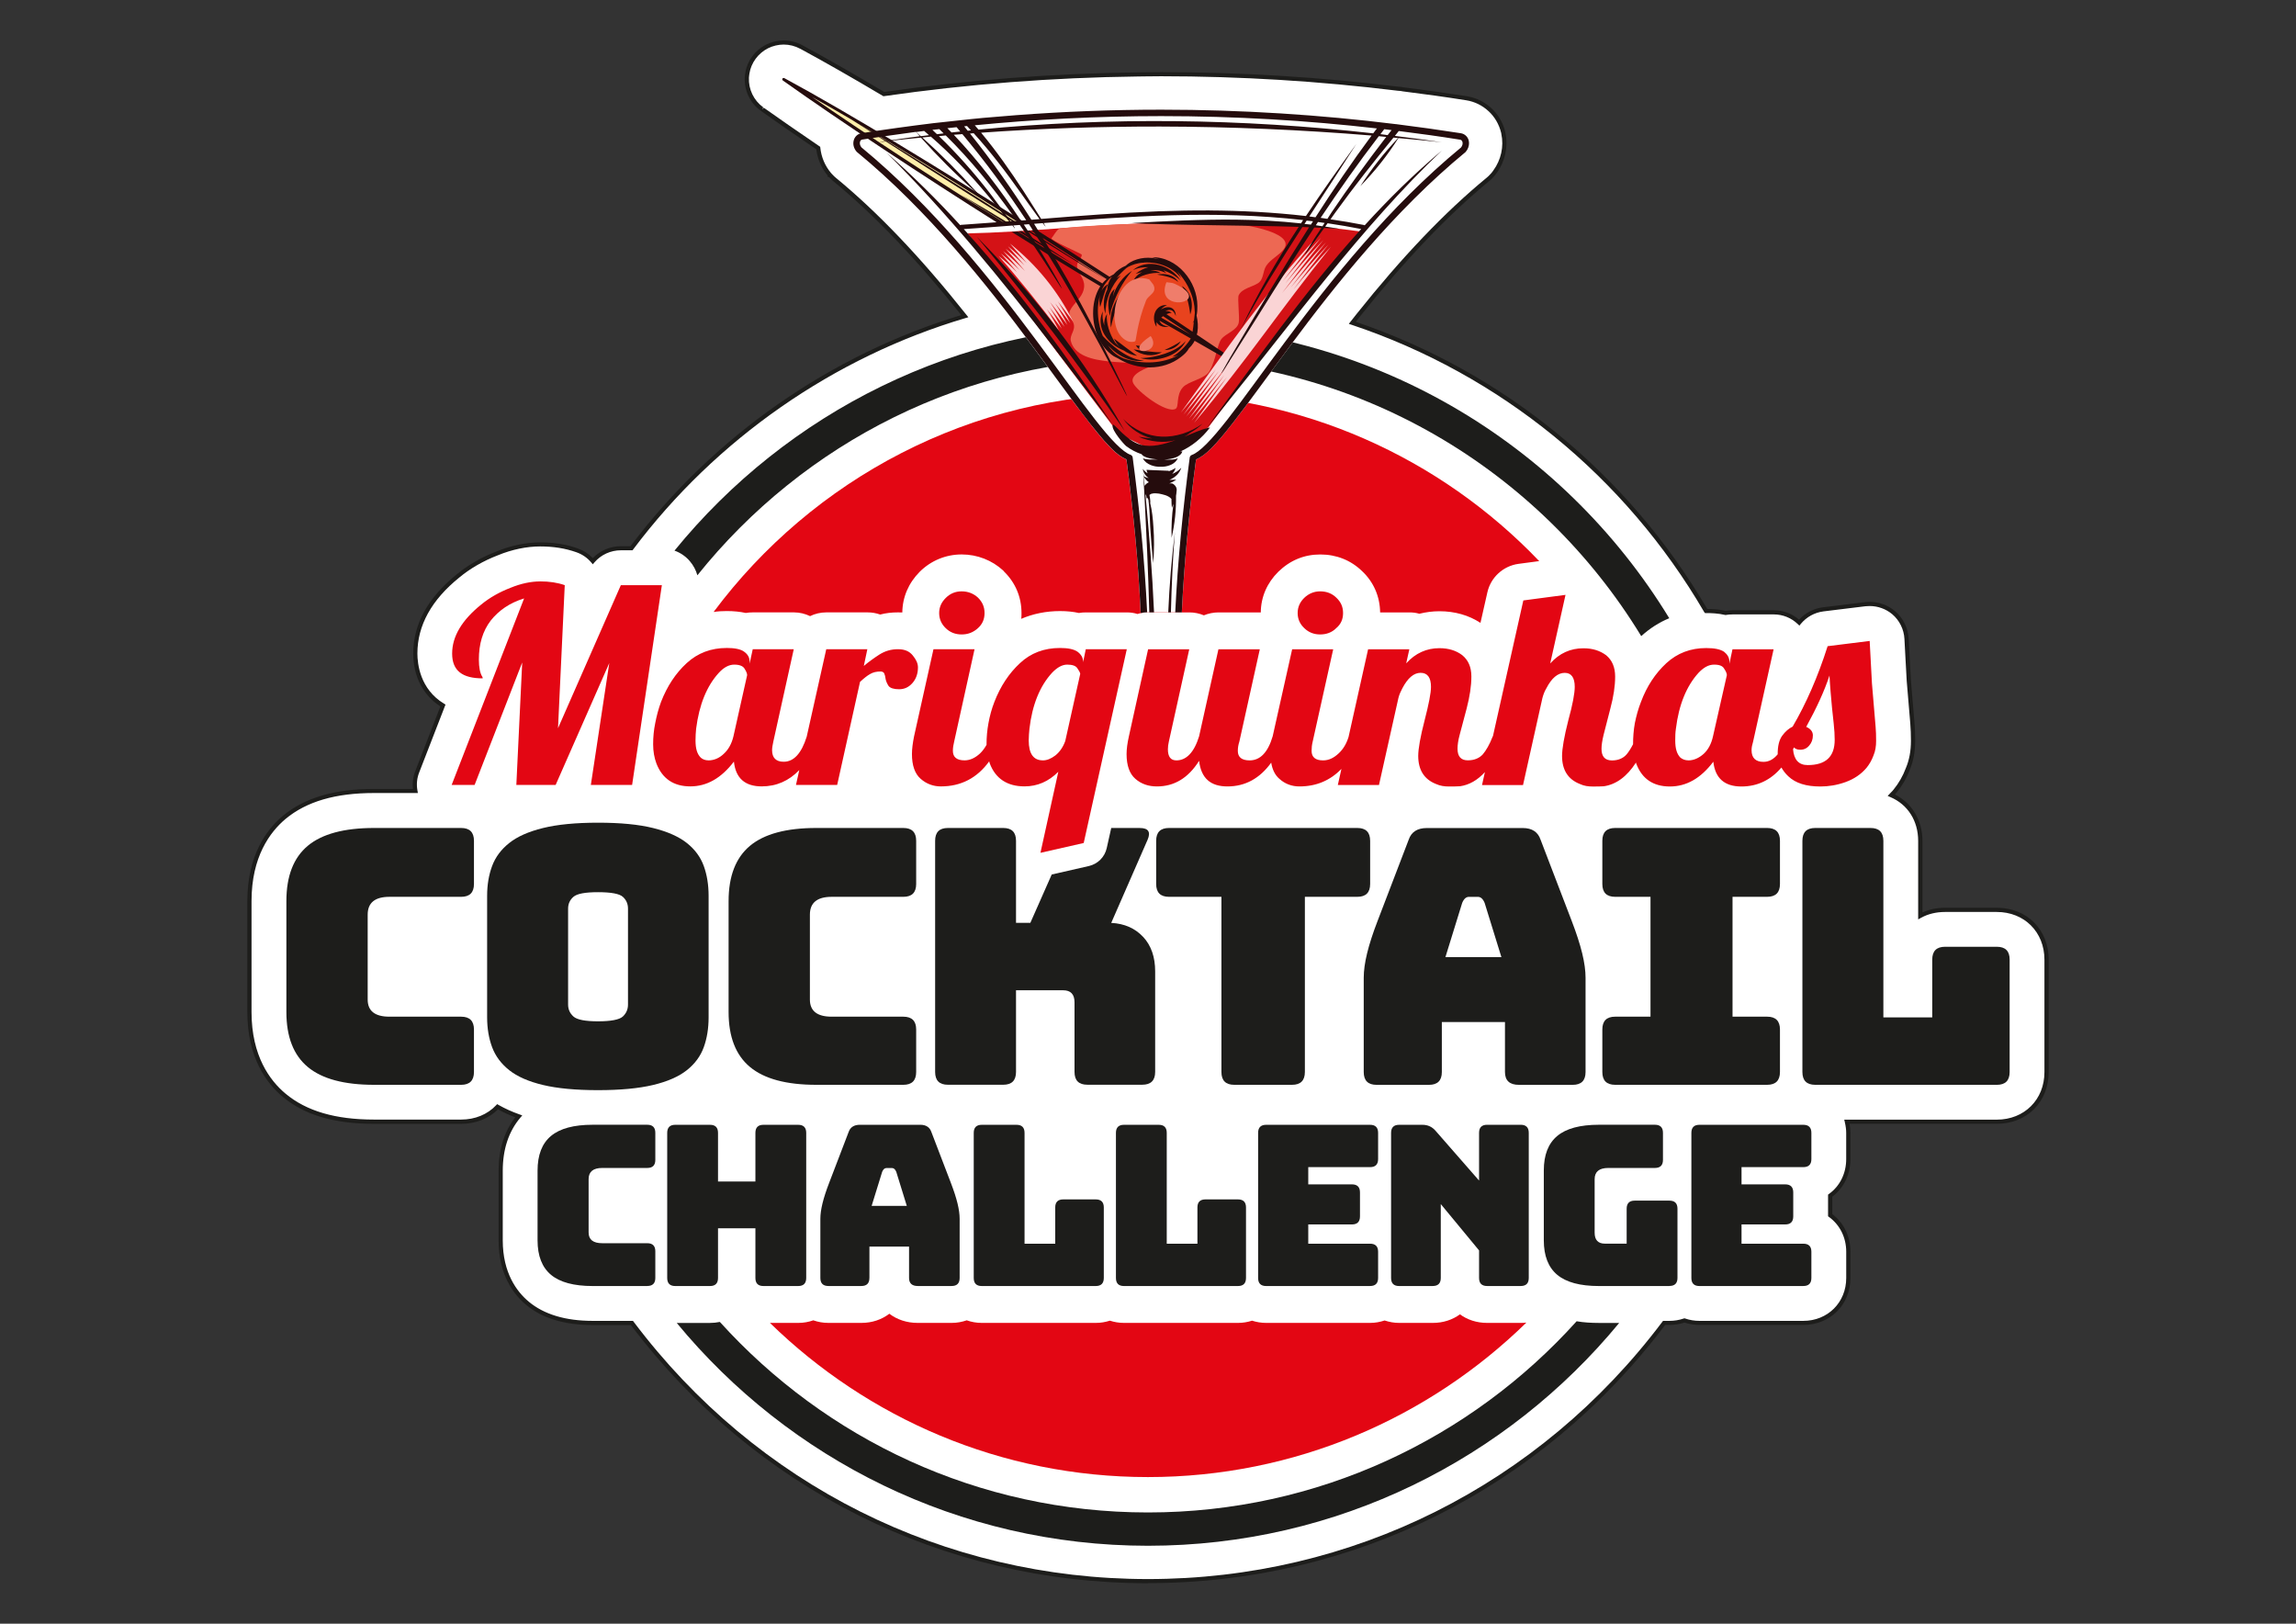 <svg xmlns="http://www.w3.org/2000/svg" id="Layer_1" viewBox="0 0 841.89 595.28"><rect x="0" y="0" width="841.89" height="595.28" fill="#333333" stroke="none"/><defs><style>      .st0 {        fill: #d41216;      }      .st1 {        fill: #1d1d1b;      }      .st2 {        fill: #fea;      }      .st3 {        fill: #ed6853;      }      .st4 {        fill: #fff;      }      .st5 {        fill: #ef7d6b;      }      .st6 {        fill: #250c0d;      }      .st7 {        fill: #e30613;      }      .st8 {        fill: #e8431e;      }      .st9 {        fill: #fad4d5;      }    </style></defs><g><path class="st4" d="M750.43,351.84v41.2c0,10.56-7.69,18.22-18.25,18.22h-54.96c.31,1.31.52,2.66.52,4.09v9.61c0,5.62-2.56,10.47-6.65,13.4v7.17c4.09,2.96,6.65,7.75,6.65,13.4v9.61c0,9.43-7.08,16.48-16.51,16.48h-38.08c-1.95,0-3.78-.34-5.49-.91-1.71.58-3.54.91-5.49.91h-1.98c-43.24,57.43-111.97,94.66-189.23,94.66s-145.99-37.23-189.23-94.66h-14.37c-10.13,0-18.19-2.41-23.96-7.23-4.46-3.72-9.8-10.74-9.8-23.04v-25.51c0-9.49,3.14-15.84,6.62-19.96-2.84-1.01-5.4-2.17-7.75-3.51-3.23,3.45-7.9,5.49-13.37,5.49h-31.92c-14.37,0-25.18-3.17-32.96-9.67-5.8-4.82-12.76-14.07-12.76-30.52v-40.68c0-16.57,6.96-25.85,12.76-30.7,7.78-6.47,18.58-9.67,32.96-9.67h15.14c-.43-2.35-.21-4.82.7-7.11l9.4-24.23c-7.29-4.39-10.13-12.08-10.13-19.04,0-10.53,5.28-20.11,15.72-28.5,4-3.33,8.88-6.13,14.28-8.21,5.16-2.14,10.56-3.3,15.78-3.3s9.37.7,13.52,2.17c2.29.79,4.3,2.2,5.8,3.97,2.53-2.96,6.26-4.73,10.31-4.73h3.88c30.18-40.19,72.87-70.46,122.22-85.08-13.49-16.97-29.63-35.22-47.82-50.17-.43-.34-.88-.79-1.31-1.25-.09-.09-.21-.21-.27-.31-.03-.03-.06-.06-.09-.06,0-.03-.03-.06-.06-.09l-.03-.03s-.06-.06-.06-.09c-2.35-2.78-3.72-6.16-4.09-9.64-7.54-5.13-14.43-9.89-20.45-14.16-.09-.06-.15-.09-.21-.15-3.69-2.69-5.74-6.99-5.52-11.57.03-.21.03-.43.06-.64.03-.27.06-.61.12-.89.64-4.15,3.36-7.9,7.26-9.86,1.83-.92,4.03-1.43,6.04-1.43,2.26,0,4.52.58,6.47,1.65.03.03.09.03.12.06,9.03,4.88,19.41,10.83,30.15,17.21,30.7-4.42,61.92-6.84,93.05-7.2,2.9-.03,5.77-.09,8.67-.09,28.84,0,58.04,1.77,86.76,5.31.67.03,1.34.09,1.98.24,8.09,1.01,15.9,2.11,23.22,3.27,3.3.52,6.23,2.01,8.58,4.18,2.35,2.17,4.06,5.04,4.85,8.3.03.15.03.27.06.43,1.04,4.85-.12,10.01-3.11,14.1-.21.27-.43.61-.67.88-.24.31-.58.64-.88.95-.09.09-.15.15-.21.21-.21.21-.43.43-.64.58-18.1,14.89-34.15,32.96-47.58,49.8-.79.98-1.53,1.92-2.29,2.9,54.93,18.37,100.95,56.36,129.7,105.65h.09c1.95,0,4.46.09,7.08.7.85-.15,1.71-.21,2.56-.21h15.14c3.6,0,6.9,1.43,9.31,3.75,2.17-2.62,5.28-4.39,8.76-4.85l15.44-1.89c.52-.06,1.1-.09,1.65-.09,3.17,0,6.26,1.1,8.73,3.14,2.87,2.41,4.61,5.95,4.79,9.7.15,3.3.34,6.38.49,9.09.12,2.29.24,4.36.34,6.23l1.31,15.62c.15,1.83.24,3.87.24,6.38,0,3.81-.61,7.2-1.92,10.32-1.1,2.93-2.72,5.74-4.67,8.12-.43.55-.95,1.01-1.4,1.5,6.41,2.72,10.65,8.91,10.65,16.75v27.5c2.59-1.43,5.71-2.2,9.06-2.2h18.98c10.56,0,18.25,7.69,18.25,18.25Z"></path><path class="st1" d="M420.94,580.44c-75.08,0-144.17-34.5-189.61-94.66h-13.99c-10.34,0-18.56-2.49-24.44-7.41-4.6-3.84-10.07-11.05-10.07-23.63v-25.51c0-7.8,2.06-14.39,6.12-19.61-2.29-.86-4.38-1.82-6.35-2.91-3.44,3.42-8.21,5.3-13.5,5.3h-31.92c-14.57,0-25.51-3.22-33.45-9.85-5.94-4.94-13.03-14.35-13.03-31.1v-40.68c0-16.84,7.08-26.31,13.03-31.29,7.98-6.63,18.92-9.85,33.45-9.85h14.25c-.26-2.26.04-4.53.88-6.63l9.17-23.63c-6.34-4.08-9.96-11.09-9.96-19.35,0-10.77,5.39-20.56,16-29.1,4.03-3.35,9.04-6.23,14.48-8.33,5.28-2.19,10.84-3.35,16.05-3.35s9.56.72,13.77,2.21c2.11.73,4.01,1.95,5.55,3.55,2.69-2.78,6.4-4.36,10.31-4.36h3.5c30.3-40.21,73.32-70.26,121.3-84.73-16.46-20.62-31.85-36.71-47.01-49.17-.39-.31-.84-.74-1.38-1.32-.04-.04-.08-.08-.12-.12h-.45l-.07-.6c-2.27-2.72-3.69-6.02-4.13-9.59-8.05-5.48-14.65-10.05-20.17-13.97-.11-.07-.21-.13-.32-.24-3.78-2.74-5.97-7.31-5.74-12.14.02-.17.03-.26.04-.36,0-.12.02-.24.03-.35.04-.37.07-.69.13-.95.68-4.42,3.55-8.31,7.67-10.37,1.92-.96,4.25-1.52,6.38-1.52,2.38,0,4.74.6,6.82,1.74l.17.09c8.57,4.64,18.63,10.38,29.9,17.06,30.56-4.39,61.81-6.81,92.88-7.17l2.95-.04c1.91-.03,3.81-.05,5.72-.05,29.02,0,58.24,1.79,86.85,5.32.81.03,1.46.11,2.07.26,8.02.99,15.85,2.1,23.17,3.25,3.34.53,6.44,2.04,8.97,4.37,2.5,2.31,4.26,5.31,5.08,8.68.03.13.04.22.05.31,1.1,5.19-.09,10.55-3.22,14.85l-.24.32c-.15.21-.31.43-.48.62-.24.3-.59.66-.92.98l-.13.13c-.32.32-.57.56-.81.73-15.32,12.61-30.85,28.87-47.43,49.66-.56.69-1.09,1.37-1.62,2.05,54.13,18.38,99.85,55.72,128.87,105.27,1.91.01,4.26.12,6.76.69.8-.13,1.64-.2,2.54-.2h15.14c3.42,0,6.67,1.21,9.24,3.43,2.29-2.48,5.36-4.08,8.72-4.52l15.45-1.89c.55-.07,1.16-.1,1.74-.1,3.36,0,6.63,1.18,9.21,3.32,3.03,2.54,4.87,6.28,5.07,10.25.12,2.6.26,5.06.39,7.32l.23,4.15c.08,1.37.15,2.65.21,3.84l1.31,15.6c.17,2,.25,4.11.25,6.44,0,3.98-.65,7.45-1.98,10.61-1.11,2.97-2.77,5.85-4.78,8.31-.21.27-.45.52-.69.77,6.26,3.11,10.11,9.52,10.11,16.99v26.26c2.47-1.13,5.31-1.72,8.3-1.72h18.98c11.02,0,19.01,8,19.01,19.01v41.2c0,11-8,18.98-19.01,18.98h-54.02c.23,1.2.34,2.27.34,3.33v9.61c0,5.59-2.42,10.59-6.65,13.78v6.4c4.23,3.22,6.65,8.22,6.65,13.78v9.61c0,9.83-7.43,17.24-17.27,17.24h-38.08c-1.85,0-3.7-.29-5.5-.87-1.79.58-3.64.87-5.49.87h-1.6c-45.45,60.16-114.54,94.66-189.62,94.66ZM182.31,404.8l.52.3c2.32,1.32,4.81,2.45,7.63,3.45l1.04.37-.71.84c-4.28,5.06-6.44,11.61-6.44,19.47v25.51c0,11.98,5.18,18.83,9.52,22.46,5.6,4.68,13.49,7.05,23.47,7.05h14.75l.23.3c45.15,59.97,113.9,94.36,188.62,94.36s143.48-34.39,188.63-94.36l.23-.3h2.36c1.77,0,3.54-.29,5.25-.87l.24-.08.24.08c1.71.58,3.48.87,5.25.87h38.08c8.98,0,15.75-6.76,15.75-15.72v-9.61c0-5.21-2.31-9.86-6.34-12.78l-.32-.23v-7.95l.32-.23c4.02-2.88,6.33-7.54,6.33-12.78v-9.61c0-1.2-.16-2.45-.5-3.92l-.22-.94h55.92c10.13,0,17.49-7.34,17.49-17.45v-41.2c0-10.13-7.35-17.49-17.49-17.49h-18.98c-3.2,0-6.21.73-8.7,2.1l-1.13.63v-28.79c0-7.35-3.81-13.35-10.18-16.05l-1-.43.75-.8c.16-.17.32-.34.49-.51.3-.3.6-.6.86-.94,1.92-2.34,3.49-5.07,4.55-7.92,1.27-3,1.88-6.28,1.88-10.05,0-2.29-.08-4.36-.24-6.31l-1.31-15.62c-.06-1.22-.13-2.5-.21-3.86l-.23-4.15c-.13-2.26-.27-4.73-.39-7.34-.17-3.55-1.82-6.89-4.52-9.16-2.31-1.91-5.23-2.96-8.23-2.96-.52,0-1.07.03-1.56.08l-15.44,1.89c-3.24.43-6.17,2.05-8.26,4.58l-.52.63-.59-.57c-2.38-2.28-5.49-3.54-8.78-3.54h-15.14c-.87,0-1.67.07-2.43.2l-.15.03-.15-.04c-2.6-.6-5.06-.68-6.91-.68h-.44l-.31-.38c-29.01-49.73-74.92-87.13-129.28-105.31l-1.03-.34.92-1.17c.68-.87,1.34-1.71,2.04-2.59,16.64-20.87,32.24-37.2,47.69-49.91.22-.16.4-.35.59-.53l.21-.22c.29-.28.6-.6.83-.88.16-.18.29-.36.41-.53l.26-.35c2.87-3.92,3.96-8.84,2.97-13.47-.02-.11-.03-.2-.04-.29-.77-3.2-2.37-5.94-4.65-8.04-2.31-2.13-5.13-3.51-8.17-3.99-7.3-1.16-15.11-2.26-23.2-3.26-.59-.14-1.16-.2-1.92-.24-28.61-3.52-57.77-5.31-86.73-5.31-1.91,0-3.8.03-5.7.05l-2.95.04c-31.09.37-62.37,2.79-92.94,7.2l-.27.04-.23-.14c-11.36-6.75-21.5-12.53-30.12-17.19l-.17-.08c-1.85-1.01-3.95-1.54-6.07-1.54-1.9,0-3.98.49-5.7,1.35-3.62,1.81-6.25,5.37-6.85,9.29-.06.26-.08.51-.1.73l-.04.4c-.01.13-.02.26-.04.39-.19,4.23,1.76,8.31,5.22,10.83l-.24.77.44-.62c5.58,3.96,12.26,8.59,20.43,14.15l.29.2.04.35c.36,3.44,1.72,6.63,3.91,9.23l.21.24c.12.15.2.23.27.29.5.54.91.92,1.24,1.19,15.47,12.72,31.15,29.17,47.94,50.29l.71.89-1.08.32c-48.22,14.28-91.49,44.4-121.83,84.81l-.23.31h-4.26c-3.76,0-7.31,1.63-9.73,4.46l-.58.68-.58-.69c-1.44-1.71-3.33-3-5.46-3.74-4.05-1.43-8.39-2.12-13.27-2.12s-10.37,1.12-15.48,3.24c-5.31,2.04-10.17,4.84-14.08,8.09-10.25,8.24-15.44,17.63-15.44,27.92,0,3.76.95,13.08,9.76,18.39l.55.33-9.63,24.83c-.85,2.12-1.08,4.43-.66,6.7l.16.9h-16.05c-14.16,0-24.78,3.11-32.47,9.5-5.69,4.77-12.48,13.86-12.48,30.11v40.68c0,16.16,6.79,25.19,12.48,29.93,7.65,6.39,18.27,9.5,32.47,9.5h31.92c5.08,0,9.63-1.87,12.81-5.25l.41-.44ZM303.7,64.62h0s0,0,0,0Z"></path></g><g><path class="st7" d="M557.61,485c.7,0,1.4-.03,2.08-.12-35.83,35-84.81,56.64-138.76,56.64s-102.78-21.58-138.61-56.52h10.38c1.98,0,3.81-.34,5.52-.95,1.74.61,3.57.95,5.55.95h12.05c3.97,0,7.48-1.22,10.28-3.36,2.81,2.14,6.41,3.36,10.41,3.36h12.42c1.98,0,3.78-.34,5.55-.95,1.71.61,3.54.95,5.52.95h41.81c1.8,0,3.51-.3,5.16-.82,1.62.52,3.33.82,5.19.82h41.78c1.83,0,3.54-.3,5.16-.82,1.62.52,3.36.82,5.19.82h38.08c1.89,0,3.69-.34,5.34-.89,1.68.55,3.42.89,5.34.89h12.33c3.78,0,7.2-1.13,9.95-3.14,2.75,2.01,6.19,3.14,9.98,3.14h12.3Z"></path><path class="st7" d="M291.14,224.51h-15.14c-.85,0-1.71.06-2.53.21-2.11-.46-4.46-.7-6.99-.7-1.65,0-3.23.09-4.82.34,36.25-48.55,94.14-80.05,159.27-80.05,56.36,0,107.3,23.59,143.46,61.4l-7.6,1.01c-5.58.76-10.19,4.94-11.41,10.47l-2.53,11.17c-4.27-2.81-9.43-4.27-15.04-4.27-2.53,0-5,.34-7.38.92-1.13-.34-2.32-.49-3.57-.49h-10.8c-.09-5.92-2.41-11.17-6.59-15.11-4.15-4.03-9.43-6.13-15.35-6.13s-11.08,2.14-15.41,6.35c-4.12,4.09-6.35,9.22-6.41,14.89h-15.53c-1.86,0-3.69.4-5.34,1.07-1.62-.67-3.39-1.07-5.28-1.07h-15.17c-1.31,0-2.65.18-3.91.58-1.22-.4-2.53-.58-3.88-.58h-15.04c-.88,0-1.71.06-2.53.21-2.11-.46-4.39-.7-6.93-.7-5.07,0-9.89.98-14.22,2.84.09-.7.09-1.4.09-2.11,0-5.83-2.2-11.11-6.41-15.23-.09-.12-.18-.24-.27-.34-4.15-3.81-9.52-5.92-15.26-5.92s-11.2,2.2-15.38,6.35c-4.09,4.12-6.32,9.28-6.38,14.92-.52-.03-1.04-.03-1.59-.03-2.26,0-4.46.24-6.53.79-1.46-.52-2.99-.79-4.64-.79h-15.11c-2.11,0-4.15.49-5.95,1.37-1.8-.85-3.78-1.37-5.89-1.37Z"></path><path class="st1" d="M420.93,119.14c-69.97,0-132.53,32.29-173.61,82.73,2.17.76,4.09,2.08,5.61,3.85,1.31,1.53,2.26,3.3,2.78,5.19,38.82-48.46,98.45-79.56,165.22-79.56,76.54,0,143.7,40.83,180.87,101.86,3.11-2.81,6.53-5.03,10.28-6.56-39.31-64.42-110.29-107.51-191.16-107.51ZM578.12,484.39c-38.76,43.03-94.88,70.1-157.19,70.1s-118.19-26.98-156.98-69.85c-1.16.24-2.38.37-3.63.37h-12.18c41.11,49.86,103.3,81.69,172.79,81.69s131.71-31.83,172.79-81.69h-7.45c-2.9,0-5.62-.18-8.15-.61Z"></path></g><g id="g16110"><path class="st4" d="M538.02,54.87c-.12.24-.31.49-.49.73-.06.06-.12.12-.15.15-26.09,21.45-47.61,48.58-64.21,70.89-8.3,11.17-15.38,21.12-21.21,28.56-2.93,3.75-5.52,6.87-7.84,9.19-2.08,2.07-3.81,3.3-5.55,4.06-2.47,18.61-4.33,37.32-5.22,56.06h-12.73c-.79.03-1.59.12-2.38.27-.85-18.86-2.72-37.63-5.22-56.33-1.74-.76-3.51-1.98-5.55-4.06-.85-.88-1.77-1.86-2.75-2.93-.64-.73-1.28-1.5-1.95-2.32-.67-.79-1.37-1.65-2.08-2.56-.34-.46-.7-.92-1.07-1.37-1.65-2.11-3.39-4.39-5.25-6.87-.61-.82-1.22-1.65-1.86-2.5-1.71-2.29-3.45-4.7-5.31-7.2-1.83-2.53-3.75-5.16-5.77-7.87-1.01-1.34-2.01-2.72-3.05-4.12-16.6-22.31-38.08-49.44-64.18-70.89-.06-.03-.12-.09-.15-.15-1.04-1.22-1.37-2.72-1.04-4.03.27-1.16,1.13-2.2,2.35-2.59.15-.06.31-.09.49-.12.34-.06.64-.09.98-.15.09,0,.15-.03.24-.03.73-.12,1.43-.24,2.17-.34.09-.03.15-.03.24-.03h.12s.03-.03.06-.03h.03c.09-.03.15-.03.24-.03h.12c.18-.06.37-.09.55-.12.09-.03.15-.03.24-.03.18-.03.37-.06.55-.06l2.29-.37c1.77-.27,3.54-.52,5.34-.76,4.39-.61,8.85-1.19,13.34-1.74,4.46-.52,8.97-1.01,13.49-1.46,3.11-.34,6.23-.61,9.37-.85,2.47-.21,4.94-.43,7.42-.61,17.33-1.34,35.03-2.04,53.13-2.04v.03c29.75,0,58.47,1.89,86.12,5.31.03,0,.03-.03.03-.03l.06.03c8,1.01,15.9,2.11,23.71,3.33.73.12,1.37.46,1.86.95.12.12.24.27.37.4.31.4.52.89.64,1.37.24,1.07.06,2.23-.55,3.3Z"></path><path id="path13122" class="st2" d="M374.48,81.6l-7.4.67-72.52-48.46c26.37,14.3,53.11,30.82,79.92,47.78Z"></path><path id="path13076" class="st0" d="M498.75,84.86c-20.89-2.99-47.42-3.67-74.64-3.08-23.67.52-47.86,3.35-69.32,3.79l55.44,73.52,10.71,5.23,13.56-2.38,8.57-5.23,37.36-49.97,18.32-21.89Z"></path><path id="path13078" class="st3" d="M448,81.86c5.09-.31,27.64,2.94,22.71,9.51-1.75,2.34-4.71,3.54-6.39,6.06-1.38,2.07-.85,4.94-3.03,6.39-2.08,1.38-5.83,1.9-7.07,4.37-.56,1.13.39,8.13,0,10.09-.57,2.86-4.81,3.95-6.39,6.06-1.55,2.07-1.89,7.41-4.34,11.71-1.65,2.91-7.71,3.66-9.77,5.97-2.64,2.95-1.25,7.16-2.71,7.89-3.47,1.73-14.01-6.48-15.48-9.42-1.78-3.57,6.21-5.91,6.06-6.06-3.13-3.13-26.28,1.23-28.94-9.42-.54-2.17,1.84-3.9,1.01-6.39-.41-1.23-2.05-3.3-1.35-4.71,1.46-2.92,4.24-4.51,5.05-7.74.88-3.54-1.65-5.27-2.36-8.08-.53-2.11,1.68-3.13,1.68-4.71,0-.35-11.78-5.38-11.1-6.06.68-.68,1.88-3.21,3.11-3.62,19.06-1.81,38.6-2.05,59.31-1.85Z"></path><path id="path13072" class="st8" d="M437.98,122.76l-4.56,6.71-4.06,2.81-5.69,1.77-7.86-.63-7.52-2.9-5.48-7.72-1.16-9.29.66-4.63,2.04-4.83,2.81-2.55,2.53-.99,5.34-3.54,7.18-1.12,6.58,1.36,6.47,5.1,2.84,7.29.38,5-.32,3.49-.2,4.67Z"></path><path id="path20609" class="st6" d="M287.12,28.64c.14-.07.32-.08.48,0,.02.01.03.02.05.03,24.16,13.04,58.19,33.97,87.49,52.52l-1.98.18c-19.65-12.48-41.09-25.85-59.35-36.58,16.51,9.87,37.96,23.39,58.78,36.64l-.98.09c-21.02-13.18-43.46-27.5-59.33-37.64-5.16-3.02-10.1-5.87-14.52-8.32,18.43,12.79,45.69,30.55,70.64,46.25l-2.15.2c-27.66-17.45-58.15-37.54-79.14-52.46-.02-.01-.03-.02-.05-.04-.15-.1-.23-.27-.22-.45,0-.02,0-.03,0-.05.03-.18.14-.32.28-.39h0ZM352.27,71.36c6.01,3.47,11.73,6.89,17.39,10.34l-1.09.1c-5.37-3.37-10.75-6.8-16.3-10.44ZM380.1,84.32c9.74,6.19,18.89,12.07,26.73,17.16.48-.33.99-.63,1.51-.89,1.19-1.37,2.72-2.47,4.43-3.16.49-.45,1.01-.89,1.67-1.27,3.21-1.83,7.11-2.1,10.59-1.08-.86-.32-1.75-.59-2.67-.75,4.52-.2,8.89,2.14,11.84,5.48,3,3.38,4.85,7.82,4.85,12.39.02,1.11-.03,2.34-.3,3.49.47,2.04.64,4.08.3,6.16-.05.28-.15.55-.22.83,5,3.35,10.02,6.68,15,10.06.01.01.02.02.04.03.52.38.02,1.18-.55.88-.01,0-.02-.01-.04-.02-5.09-2.86-10.16-5.79-15.24-8.69-.13.26-.27.52-.43.77-.45.74-1.01,1.4-1.65,1.99-.64,1.27-1.85,2.35-2.94,3.18-6.59,5.16-16.1,4.85-23.09.5-.87-.39-1.72-.85-2.5-1.47-4.78-3.82-6.86-10.19-6.59-16.15.12-2.96.87-5.97,2.44-8.54.06-.1.13-.18.19-.28-9.44-5.59-20.66-12.49-32.49-19.91l2.17-.16c11.39,7.13,22.25,13.83,31.07,19.04.47-.58.99-1.1,1.55-1.58-7.9-5.14-17.51-11.31-27.73-17.83l2.04-.16h0ZM377.44,84.52c9.85,6.27,20.59,13.1,28.1,17.91-8.13-4.85-18.35-11.17-29.03-17.84l.93-.07ZM374.62,84.74c6.33,3.93,12.63,7.96,19.15,12.27-7.02-4.07-13.7-8.07-20.35-12.18l1.2-.09ZM419.64,96.27c-1.64.09-3.23.42-4.67.98-.87.32-1.43.67-1.95,1.03-1.32,1.11-2.55,2.36-3.6,3.72.5-.37,1.02-.72,1.59-1-3.51,3.52-5.75,9.13-5.65,14-1.08-2.95-.7-6.18.67-8.9.08-1.75.73-3.37,1.75-4.78-1.51,1.22-2.72,2.74-3.52,4.4-.15.31-.26.64-.39.96.51-1.04,1.31-1.93,2.47-2.51-1.26,2.03-2.1,5.96-2.95,8.43-.34-1.49-.37-3.15.02-4.64-.29.94-.49,1.91-.63,2.88-.14.97-.21,1.96-.22,2.93,0,3.19.59,6.48,1.82,9.43,1.76,1.9,3.68,3.58,5.62,5.01,2.69,1.94,5.93,3.77,9.53,4-3.68.64-7.44-.81-10.31-2.92-1.08-.79-2.06-1.71-2.98-2.69.6.85,1.25,1.67,2,2.39,1.04,1.02,2.32,1.79,3.73,2.42,6.79,2.23,14.42,1.98,20.13-1.22-.71.29-1.45.51-2.22.6,2.34-1.41,4.76-3.66,6.38-6.09.13-.2.24-.4.36-.6-3.83-2.19-7.67-4.35-11.49-6.56.15.4.38.81.73,1.13.7.61,1.71,1,2.79.98-1.03.37-2.25.29-3.28-.28-.53-.29-.97-.75-1.27-1.29-.05.57-.08,1.15-.04,1.74-.99-1.56-1.21-3.54-.54-5.29.69-1.8,2.61-3.01,4.42-2.61-.97.28-1.72.9-2.29,1.61.11-.07.22-.16.33-.23.98-.6,2.26-.9,3.42-.49,1.3.54,1.77,1.88,1.72,3.06-.32-1.13-1.08-2.14-1.96-2.21-.63-.12-1.28.12-1.9.43.78-.16,1.62-.03,2.37.63-.64-.02-1.29.18-1.92.47,3.2,2.13,6.38,4.29,9.57,6.43,0-.02,0-.05.01-.07.19-1.13.33-2.34.46-3.58-.14.2-.3.38-.47.55.24-.36.41-.75.54-1.15.09-.88.2-1.79.3-2.7-.03-.81-.11-1.63-.19-2.42-.55-4.19-2.45-8.16-5.04-11.35-.36-.45-.75-.88-1.16-1.3.53.71.99,1.48,1.35,2.32-3.15-4.08-8.52-5.94-13.44-5.67h0ZM422.33,96.76c.84.03,1.67.15,2.47.35,3.23.79,6.22,2.77,8.02,5.65-1.86-1.71-4.07-2.92-6.3-3.72.41.33.78.7,1.1,1.13-1.76-.99-3.75-1.29-5.42-1.08-.09.01-.18.04-.27.05,1.29,0,2.58.29,3.71.96-3.49-.32-7.71.84-10.17,3.11.63-1.63,1.89-2.77,3.38-3.44-.79.2-1.59.42-2.44.6,1.44-1.08,2.93-1.98,4.64-2.4-1.92-.06-3.87.21-5.64,1.11,1.86-1.71,4.42-2.42,6.93-2.33h0ZM415.1,99.31c-3.5,4.01-6.21,9.42-7.73,14.47,0-.03,0-.06,0-.09-.12.76-.24,1.5-.41,2.14-.41-1.67-.7-3.54-.52-5.31h0c.18-1.77.85-3.42,2.33-4.65-.31.75-.52,1.74-.69,2.79,1.12-3.82,3.53-7.21,7.01-9.35h0ZM426.48,100.47c2.24.06,4.44.9,5.57,2.93-1.99-1.73-5.08-2.3-7.79-2.74.72-.14,1.47-.21,2.22-.19ZM433.42,104.85c3.36,2.3,4.4,6.75,3,10.43-.32-3.35-1.36-7.58-3-10.43ZM412.48,105.81c-2.01,4.46-4.32,9.63-5.1,14.25-.23-1.34-.25-2.66-.1-3.94.46-3.86,2.5-7.43,5.2-10.31ZM404.44,114.11c-.38,1.8-.09,3.58.48,5.22-.13-1.45.15-2.92.97-4.23-.37,3.37,1.04,7.56,2.98,10.37-.07-.04-.13-.1-.21-.14.62.69,1.31,1.36,2.02,2-.91-.91-1.67-1.99-2.21-3.22,1.28,1.03,7.12,5.38,8.48,6.34-1.84-.27-3.54-.98-4.98-2.02.02.02.04.04.06.06-2.86-1.15-5.33-3.08-6.95-5.64-1.02-1.61-1.6-3.56-1.52-5.45h0c.05-1.14.32-2.26.88-3.27h0ZM426.48,115.91c-.24.17-.47.34-.69.54,3.62,2.09,7.25,4.17,10.87,6.24-3.39-2.27-6.78-4.53-10.18-6.78ZM434.79,124.99c-.17.37-.37.72-.58,1.06-1.51,2.37-4.04,4.01-6.63,4.87-3,1.03-6.33,1.23-9.45.34,3.17,0,6.28-.68,9.02-1.6,2.7-.93,5.61-2.3,7.64-4.67ZM433,125.11c-.15.26-.33.51-.52.75-1.3,1.64-3.35,2.53-5.45,2.46,1.76-.76,4.41-2.11,5.96-3.21ZM416.51,126.63c2.19.24,2.85.51,4.71,1.67-1.82.74-3.77.04-4.71-1.67ZM415.66,128.08c2.82.5,7.59,1.14,10.38,1.07-3.37,1.84-7.45,1.21-10.38-1.07Z"></path><path id="path13074" class="st5" d="M435.97,108.51c-.06-1.2-1.48-2.77-5.28-4.49-1-.45-1.96-.38-2.99-.55-3.55,8.91,8.46,8.63,8.27,5.04ZM423.26,106.26c.26-1.76-1.02-2.61-1.85-3.82-12.2-4.02-17.23,18.44-7.99,22.63.62.28,2.23.49,2.87-.02.3-.24.64-6.52,3.96-14.91.55-1.4,2.81-2.49,3.01-3.88h0ZM422.86,125.57c-.04-.68-.32-1.48-.93-2.38-10.1,6.63,1.23,7.17.93,2.38Z"></path><path id="path13100" class="st9" d="M483.44,86.37c-4.51,5.58-8.87,11.23-13.04,16.71,4.39-5.34,9.03-10.68,13.95-15.9-4.5,5.56-8.84,11.19-13,16.66,4.38-5.33,9.01-10.65,13.91-15.86-5.25,6.5-10.36,13.11-15.19,19.5,5.06-6.27,10.41-12.56,16.16-18.66-4.46,5.52-8.78,11.12-12.92,16.57,4.37-5.3,8.96-10.6,13.83-15.77-4.45,5.5-8.75,11.08-12.88,16.52,4.36-5.29,8.94-10.57,13.8-15.72-18.93,23.43-30.47,41.27-50.22,64.64,3.77-5.23,8.43-11.76,12.06-16.81-4.16,5.32-8.49,10.71-13.02,16.06,3.75-5.19,8.43-11.77,12.04-16.79-4.15,5.32-8.48,10.71-13,16.05,5.67-7.86,8.61-11.99,14.13-19.63-4.83,6.24-9.85,12.58-15.14,18.84,3.69-5.11,8.45-11.8,12.01-16.76-4.15,5.31-8.48,10.69-12.98,16.01,3.65-5.07,8.46-11.82,12-16.74-4.15,5.31-8.47,10.68-12.96,15.99,8.35-11.58,15.64-22.01,23.99-33.08,8.05-10.68,16.76-21.52,26.46-31.84h0ZM370.43,89.38c9.74,7.82,17.44,17.29,23.05,28.47-1.86-2.51-3.74-4.97-5.58-7.35,1.63,2.54,3.15,5.2,4.55,7.99-1.84-2.48-3.7-4.93-5.54-7.29,1.62,2.52,3.12,5.16,4.5,7.93-2.14-2.88-4.3-5.75-6.43-8.46,1.93,2.88,3.73,5.91,5.34,9.14-1.81-2.44-3.65-4.84-5.45-7.15,1.59,2.47,3.06,5.07,4.42,7.79-1.8-2.42-3.62-4.79-5.41-7.09,1.57,2.45,3.04,5.03,4.38,7.73-3.5-4.69-7.24-9.47-10.75-13.81-3.52-4.35-7.41-9.01-11.34-13.47,2.41,1.92,4.67,3.93,6.78,6.03-1.9-2.27-3.9-4.59-5.94-6.9,2.43,1.94,4.71,3.97,6.84,6.09-1.92-2.29-3.93-4.63-6-6.96,2.88,2.3,5.53,4.75,7.99,7.3-2.25-2.7-4.66-5.47-7.1-8.22,2.47,1.97,4.78,4.04,6.94,6.2-1.96-2.33-4-4.7-6.1-7.07,2.49,1.99,4.82,4.08,7,6.26-1.97-2.34-4.04-4.74-6.16-7.13h0Z"></path><path id="path38754" class="st6" d="M358.13,86.76c18.46,22.22,37.99,47.45,54.29,71.26-14.95-26.49-33.14-49.93-54.29-71.26ZM443.69,156.71c-.27.06-.55.12-.85.18h-.03c-2.35.58-5.37,1.92-8.58,3.23.79-.43,1.56-.92,2.29-1.5,1.59-.92,3.11-2.01,4.46-3.3-4.49,3.23-9.89,4.94-14.95,4.76-5.13-.18-10.41-2.53-14.22-6.53,2.59,3.63,6.44,6.16,10.68,7.2-1.71-.12-3.39-.37-5.04-.64,4.3,1.86,9.22,2.47,13.61,1.25-4.27,1.56-8.73,2.72-12.57,1.74-.03,0-.09-.03-.12-.03-1.43-.37-2.75-1.07-4-1.95,0,0-.03,0-.03-.03-1.95-1.37-3.66-3.11-5.25-4.7-.4-.4-.92-.85-1.04-.73-.03.03,0,.09-.03.12v.03c-.03.09-.06.18-.06.27-.24,1.74,4.09,6.77,5,7.48,1.83,1.37,3.72,2.32,5.65,2.96.55,1.04,3.14,1.74,5.98,1.92-1.8.03-3.88.21-5.52-.4,1.16,2.32,4.24,3.17,6.44,3.08,2.17.12,5.37-.73,6.35-3.14-1.46.73-3.3.55-4.97.49,3.14-.15,6.13-1.01,6.65-2.99-.24,0-.49.03-.76.06,4.18-1.86,8-4.94,10.93-8.85ZM428.37,224.51h.98c.24-9.92.7-19.77,1.46-29.48-1.22,9.86-2.01,19.65-2.44,29.48ZM433.17,171.44c-.92,1.07-2.11,1.8-3.36,2.32.58-.61,1.04-1.34,1.25-2.23-.7.52-1.62.95-2.59,1.28.06-.09.15-.15.18-.21-1.1-.09-8.03-.27-8.24-.37.06.52.21.92.4,1.28-.7-.43-1.31-.91-1.77-1.65.03.27.09.55.15.79.34,1.07,1.07,1.98,2.01,2.65-.67-.18-1.28-.4-1.83-.7-.09-.64-.12-1.31-.18-1.95.09,2.17.21,4.33.31,6.47,0,.15.03.27.03.43.79,14.95,1.5,29.97,1.89,44.95h1.74c-.64-14.46-1.77-28.96-3.17-43.43.12.21.18.49.31.7,0,0,.03.03.03.06.03.34.06.64.18.95.06-.12.12-.21.18-.31.12.24.24.46.4.7.46,3.33.49,6.87.67,10.01.27,4.42.61,8.7,1.1,13.27.37-4.58.4-8.97.06-13.34-.18-2.84-.46-5.86-1.19-8.79,0,.03.03.06.06.09.06-.98-.18-2.07-.31-2.96.34-.27.67-.46,1.01-.49.73-.21,1.65-.09,2.47,0,1.25.27,3.42.61,4.58,1.95,0,1.1.06,2.26.15,3.3.21-.49.37-.98.58-1.47-.58,4.12-.82,8.15-.67,12.42,1.19-5.25,1.68-10.16,1.62-15.41.09-.58.18-1.16.21-1.77.18-.79-.18-2.01-1.53-2.72-.43-.09-.79-.06-1.16-.03.95-.37,1.8-.82,2.56-1.4-.79.03-1.68.09-2.53.12,2.04-.85,3.81-2.41,4.39-4.55ZM419.71,178.13c-.12-1.16-.21-2.32-.34-3.48.49.95,1.13,1.62,1.89,2.14-.58.27-1.13.67-1.56,1.34ZM429.35,179.23s-.03.03-.03.06c-.03-.03-.06-.06-.09-.09.03.03.09.03.12.03ZM538.57,51.57c-.12-.49-.34-.98-.64-1.37-.12-.12-.24-.27-.37-.4-.49-.49-1.13-.82-1.86-.95-7.81-1.22-15.72-2.32-23.71-3.33l-.06-.03s0,.03-.03.03c-27.65-3.42-56.36-5.31-86.12-5.31-18.1,0-35.8.7-53.13,2.01-2.47.18-4.94.4-7.42.61-3.14.24-6.26.52-9.37.85-4.52.46-9.03.95-13.49,1.46-4.49.55-8.94,1.13-13.34,1.74-1.8.24-3.57.49-5.34.76-.79.12-1.56.21-2.35.34-.15.03-.34.03-.49.09-.09,0-.15,0-.24.03-.18.03-.4.06-.58.09-.03,0-.06,0-.09.03-.09,0-.15,0-.24.03h-.12s-.06,0-.09.03c-.09,0-.15,0-.24.03-.73.09-1.43.21-2.17.34-.09,0-.15.03-.24.03-.34.06-.64.09-.98.15-.18.03-.34.06-.49.12-1.22.4-2.08,1.43-2.35,2.59-.34,1.31,0,2.81,1.04,4.03.03.06.09.12.15.15,26.09,21.45,47.58,48.58,64.18,70.89,1.04,1.4,2.04,2.78,3.05,4.12,2.01,2.72,3.94,5.34,5.77,7.87,1.86,2.5,3.6,4.91,5.31,7.2.64.85,1.25,1.68,1.86,2.5,1.83,2.47,3.57,4.76,5.22,6.87.37.46.73.92,1.1,1.37.7.91,1.4,1.77,2.08,2.56.67.82,1.31,1.59,1.95,2.32.98,1.07,1.89,2.05,2.75,2.93,2.04,2.07,3.81,3.3,5.55,4.06,2.5,18.71,4.36,37.47,5.22,56.33.79-.15,1.59-.24,2.38-.27-.92-19.01-2.81-37.93-5.31-56.76-.06-.46-.37-.82-.79-.98-1.28-.43-3.17-1.8-5.37-4.03-2.23-2.23-4.79-5.28-7.69-8.97-5.77-7.38-12.85-17.36-21.18-28.53-16.6-22.31-38.15-49.53-64.42-71.17-.55-.67-.67-1.43-.55-1.95.12-.55.4-.86.92-.92.67-.12,1.34-.21,2.04-.31.49-.09,1.01-.18,1.53-.21.09-.06.15-.06.24-.06.76-.12,1.53-.24,2.29-.34.15-.06.27-.06.43-.06h.03s.06-.03.12-.03c.15-.03.27-.06.43-.06.43-.09.82-.15,1.25-.18,3.72-.55,7.48-1.07,11.23-1.56.49.55.95,1.07,1.43,1.59-3.42.46-6.84.92-10.22,1.43-.43.03-.79.09-1.22.18h-.03c-.15,0-.31.03-.46.06-.06,0-.09,0-.15.03-.18,0-.37.03-.55.06h-.03l-2.29.37c.82-.09,1.62-.18,2.44-.27.21-.03.4-.06.58-.06.06-.03.09-.03.15-.03h.03c.18-.03.31-.03.46-.06h.03c.43-.03.85-.09,1.28-.12h.03c3.48-.4,6.9-.73,10.38-1.07,6.19,6.93,12.36,13.12,19.32,19.29t.06.06c.73.67,1.5,1.37,2.26,2.01-.43-.49-.79-.91-1.22-1.37l-.03-.03c-6.47-7.26-12.85-13.64-19.9-20.02,1.04-.09,2.11-.18,3.14-.31,7.6,6.59,14.53,13.95,21,21.73,0,0,.92,1.1,2.14,2.59.43.52.85,1.07,1.34,1.65l.03.03c.37.4.67.79,1.01,1.22l.03.03c.21.27.4.49.61.76l.03.03c.46.55.88,1.07,1.28,1.56.46.52.85,1.04,1.22,1.46-.34.03-.67.06-1.01.06h-.03c-.37.06-.7.06-1.07.09-.06.03-.12.03-.18.03h-.03c-.58.03-1.16.09-1.74.12h-.03c-.12.03-.27.03-.4.03-4.36.34-8.7.64-13.06.95-.12,0-.24.06-.37.12-8.51-9.31-17.49-18.19-27.04-26.58,21.91,21.73,42.08,46.48,61.31,71.38.09.12.18.24.27.37,7.23,9.37,14.34,18.77,21.39,28.01-16.45-24.57-33.51-48.22-52.89-69.79-.03-.03-.06-.09-.09-.12-.52-.61-1.1-1.22-1.65-1.83,5.98-.4,11.9-.85,17.85-1.31.12.18.85,1.07.85,1.07.09-.06-.15-.49-.55-1.1l2.38-.18c.46.67.95,1.37,1.43,2.07.27.37.52.73.76,1.1.15.18.27.4.43.61,0,0,.18.27.52.76.06.12.15.21.24.37.43.64,1.04,1.53,1.74,2.59v.03c1.16,1.74,2.56,3.88,3.97,6.01,3.14,4.88,6.23,9.8,6.38,9.8,0-.27-2.9-5.49-5.98-10.68-.79-1.31-1.59-2.66-2.35-3.88v-.03c-.55-.89-1.07-1.68-1.53-2.44v-.03c-.09-.12-.18-.24-.24-.37v-.03c-.31-.46-.55-.85-.82-1.25-.67-1.07-1.16-1.83-1.4-2.2-.09-.15-.15-.24-.15-.24-.03-.06-.06-.09-.09-.15l-.03-.03c-.46-.73-.95-1.4-1.4-2.14.61-.03,1.25-.09,1.89-.15.46.73.95,1.43,1.37,2.17h.03c.18.24.34.49.49.76v.03c.18.24.34.49.49.73.21.34.46.67.64,1.01.52.76,1.01,1.53,1.46,2.29.24.37.49.73.7,1.1v.03c.12.15.21.27.27.43v.03c.55.82,1.07,1.62,1.53,2.44v.03c3.57,5.74,7.02,11.54,10.31,17.43.43.7.82,1.43,1.22,2.14,0,0,4.49,8.03,8.82,16.14.64,1.19,1.25,2.32,1.83,3.48v.03c3.6,6.77,6.68,12.73,6.81,12.73,0-.24-2.69-5.98-5.98-12.66l-2.35-4.7c-.34-.64-.64-1.28-.98-1.92,0,0,0-.03-.03-.03-.52-1.13-1.1-2.2-1.65-3.27,0,0,0-.03-.03-.03-3.36-6.53-6.26-11.87-6.26-11.87-.18-.34-.37-.67-.58-1.01-2.72-4.97-5.49-9.89-8.39-14.77v-.03c-.46-.79-.95-1.59-1.43-2.38-.09-.18-.18-.37-.34-.55-.15-.31-.34-.58-.52-.89-.43-.76-.88-1.5-1.37-2.26-.15-.3-.37-.61-.58-.95-.12-.24-.27-.46-.43-.7-.49-.79-.98-1.62-1.5-2.41-.09-.18-.18-.34-.34-.52-.43-.73-.88-1.46-1.34-2.2,1.07-.09,2.11-.15,3.17-.24.46.58.92,1.19,1.07,1.34-.03-.18-.43-.82-.73-1.37,31.31-2.5,62.59-4.76,95.15-1.1-.27.43-.52.82-.79,1.22-8-.86-15.96-1.28-23.92-1.37-12.7-.12-25.39.52-38.12,1.25,1.01.06,2.08.12,3.14.15.18,0,.34.03.52.03h.09c11.05.46,25.21.58,38.97.82h.09c6.35.09,12.6.21,18.4.4-7.87,12.05-15.11,24.38-21.24,37.53,6.74-12.48,14.59-25.05,22.58-37.47.82.03,1.65.06,2.44.09-5.1,8.03-10.07,16.11-14.98,24.29,0,0-.06.12-.18.34-.03.03-.06.06-.06.12-1.56,2.56-9.09,15.17-13.58,22.83-.21.37-.43.76-.64,1.1-1.28,2.2-2.2,3.85-2.56,4.52-.09.18-.15.31-.15.34.03,0,.37-.46.92-1.28.06-.09.12-.18.18-.27.52-.79,1.19-1.83,1.98-3.08.21-.34.46-.67.67-1.04,5.55-8.7,15.29-24.32,15.29-24.32,1.28-2.07,2.59-4.15,3.94-6.23,3.63-5.8,7.32-11.54,11.11-17.24.88.03,1.74.09,2.59.12-1.19,1.8-2.44,3.75-3.48,5.4,0,.03-.03.03-.03.06-.43.67-.82,1.31-1.16,1.86,0,.03-.03.03-.03.06-.85,1.4-1.37,2.32-1.25,2.41,0,0,3.72-5.19,6.99-9.73,1.98.09,4,.21,5.77.34l-.55-.09h-.03c-1.62-.31-3.2-.52-4.82-.76.4-.55.55-.73.88-1.22,4.09.61,8.18,1.28,12.33,2.11-.24.27-.49.55-.76.82-20.26,22.52-37.78,47.39-55.85,72.08,1.83-2.23,3.66-4.46,5.43-6.71.09-.12.18-.24.31-.37,26.21-32.35,50.81-66.43,80.44-94.6-10.16,8.54-19.5,17.76-28.32,27.44-.09-.09-.21-.12-.31-.15-4.12-.79-8.18-1.5-12.21-2.07.49-.7,1.8-2.53,1.8-2.53,6.77-9.37,13.95-18.49,21.3-27.43.55.06,1.1.12,1.68.18-5.31,5.62-9.67,11.2-13.85,17.64,5.43-5.58,9.8-11.11,13.98-17.64,5.31.49,10.62.95,15.9,1.53-5.74-.85-11.47-1.62-17.21-2.32.49-.58.95-1.19,1.43-1.8,7.57.95,15.04,1.98,22.43,3.17.52.06.79.37.95.92.12.52,0,1.28-.55,1.95-26.27,21.64-47.85,48.83-64.45,71.17-8.33,11.17-15.41,21.15-21.18,28.53-2.9,3.69-5.46,6.74-7.69,8.97-2.2,2.23-4.09,3.6-5.34,4.03-.43.15-.76.52-.82.98-2.5,18.83-4.39,37.75-5.31,56.76h2.41c.89-18.74,2.75-37.44,5.22-56.06,1.74-.76,3.48-1.98,5.55-4.06,2.32-2.32,4.91-5.43,7.84-9.19,5.83-7.45,12.91-17.39,21.21-28.56,16.6-22.31,38.12-49.44,64.21-70.89.03-.03.09-.09.12-.15.21-.24.37-.49.52-.73.61-1.07.79-2.23.55-3.3ZM337.62,49.93c-.58-.49-1.13-1.01-1.71-1.53.98-.12,1.98-.27,2.96-.4.61.52,1.19,1.04,1.77,1.56-1.01.12-2.01.24-3.02.37ZM425.78,42.57c27.25,0,53.59,1.59,79.1,4.52-.46.58-.92,1.19-1.37,1.8-48.37-5.43-96.77-6.04-144.71-1.37-.46-.52-.92-1.07-1.37-1.59,22.16-2.17,44.92-3.36,68.36-3.36ZM354.58,46.2c.52.52.98,1.07,1.46,1.59-.4.06-.79.09-1.19.15-.43-.55-.85-1.1-1.31-1.62.37-.03.7-.09,1.04-.12ZM350.77,46.63c.46.52.89,1.07,1.34,1.59-1.07.12-2.14.21-3.2.34-.52-.52-1.04-1.04-1.53-1.56,1.13-.12,2.26-.24,3.39-.37ZM341.89,47.61c.82-.09,1.68-.18,2.53-.27.55.52,1.07,1.04,1.59,1.56-.82.09-1.62.21-2.44.3-.55-.52-1.13-1.07-1.68-1.59ZM369.2,79.28v-.03c-.18-.24-.37-.49-.55-.73-.24-.37-.52-.73-.79-1.1-.34-.49-.7-.98-1.07-1.46v-.03c-2.11-2.87-4.03-5.37-4.03-5.37-5.68-7.29-11.81-14.25-18.49-20.66.85-.09,1.68-.18,2.53-.24,9,8.88,17.03,18.74,24.44,29.08,0,0,0,.03.03.03.31.49.64.95,1.01,1.43,0,0,0,.03.03.03.15.27.34.49.52.76-.09,0-.15,0-.24.03-.18,0-.4.03-.58.03-.34.03-.64.06-.98.09h-.03c-.15,0-.31.03-.46.03-.12-.18-.27-.37-.4-.58-.31-.43-.61-.85-.95-1.31ZM374.57,80.84h-.03c-.06.03-.12.03-.18.03-.06-.09-.12-.15-.18-.24,0,0,0-.03-.03-.03-7.32-11.02-15.29-21.54-24.41-31.19,1.04-.09,2.11-.15,3.14-.24,8.42,10.04,16.17,20.6,23.41,31.55-.58.03-1.13.09-1.71.12ZM378.2,80.57c-6.96-10.93-14.4-21.51-22.52-31.61.43-.03.89-.06,1.34-.12,6.38,6.99,12.12,14.59,17.64,22.4,0,0,3.91,5.55,6.53,9.09-1.01.06-1.98.15-2.99.24ZM443.48,77.15c-6.16-.03-12.3.09-18.4.3-14.53.55-28.93,1.65-43.3,2.81-2.41-3.87-6.53-10.28-6.53-10.28-4.82-7.35-9.86-14.56-15.5-21.33,21.76-1.56,43.67-2.29,65.58-2.26,25.94.06,51.88,1.19,77.6,3.3-7.23,9.73-14.01,19.77-20.57,29.97-.73-.12-1.5-.21-2.26-.31,5.83-8.94,11.69-17.91,17.24-26.58-6.38,8.82-12.57,17.55-18.49,26.43-11.93-1.37-23.71-1.98-35.37-2.04ZM483.27,81.39c.79.12,1.62.24,2.44.34-.31.46-.46.67-.79,1.22-.82-.12-1.62-.27-2.44-.37.27-.4.52-.79.79-1.19ZM481.44,81.12c-.27.43-.52.82-.76,1.22-.79-.09-1.56-.15-2.35-.24.27-.43.52-.82.79-1.22.76.09,1.53.15,2.32.24ZM488.22,77.91s-1.13,1.71-1.5,2.32c-.82-.12-1.65-.24-2.47-.37,6.81-10.19,13.85-20.23,21.33-29.94.92.09,1.83.18,2.72.27-6.96,9.03-13.7,18.28-20.08,27.71ZM508.82,49.53c-.89-.12-1.77-.21-2.65-.34.46-.61.95-1.22,1.4-1.83.92.12,1.8.21,2.69.34-.49.61-.95,1.22-1.43,1.83ZM325.17,51.7c-.18,0-.37.03-.55.06h-.03l-2.29.37c.82-.09,1.62-.18,2.44-.27.21-.03.4-.06.58-.06-.06-.06-.09-.09-.15-.09ZM383.42,95.18c-.79-1.31-1.59-2.66-2.35-3.88v-.03c-.55-.89-1.07-1.68-1.53-2.44v-.03c-.09-.12-.18-.24-.24-.37-.31-.18-.61-.37-.89-.55-.46-.27-.92-.55-1.34-.82.06.12.15.21.24.37.43.64,1.04,1.53,1.74,2.59v.03c1.16,1.74,2.56,3.88,3.97,6.01,3.14,4.88,6.23,9.8,6.38,9.8,0-.27-2.9-5.49-5.98-10.68ZM413.27,145.23c0-.24-2.69-5.98-5.98-12.66l-2.35-4.7c-.34-.64-.64-1.28-.98-1.92,0,0,0-.03-.03-.03-.52-1.13-1.1-2.2-1.65-3.27,0,0,0-.03-.03-.03-3.36-6.53-6.26-11.87-6.26-11.87-.18-.34-.37-.67-.58-1.01-2.72-4.97-5.49-9.89-8.39-14.77v-.03c-.46-.79-.95-1.59-1.43-2.38-.09-.18-.18-.37-.34-.55-.15-.31-.34-.58-.52-.89-.43-.76-.88-1.5-1.37-2.26-1.01-.61-2.01-1.25-3.05-1.92.52.76,1.01,1.53,1.46,2.29.24.37.49.73.7,1.1v.03c.12.15.21.27.27.43v.03c.55.82,1.07,1.62,1.53,2.44v.03c3.57,5.74,7.02,11.54,10.31,17.43.43.7.82,1.43,1.22,2.14,0,0,4.49,8.03,8.82,16.14.64,1.19,1.25,2.32,1.83,3.48v.03c3.6,6.77,6.68,12.73,6.81,12.73ZM358.13,86.76c18.46,22.22,37.99,47.45,54.29,71.26-14.95-26.49-33.14-49.93-54.29-71.26ZM428.37,224.51h.98c.24-9.92.7-19.77,1.46-29.48-1.22,9.86-2.01,19.65-2.44,29.48ZM433.17,171.44c-.92,1.07-2.11,1.8-3.36,2.32.58-.61,1.04-1.34,1.25-2.23-.7.52-1.62.95-2.59,1.28.06-.09.15-.15.18-.21-1.1-.09-8.03-.27-8.24-.37.06.52.21.92.4,1.28-.7-.43-1.31-.91-1.77-1.65.03.27.09.55.15.79.34,1.07,1.07,1.98,2.01,2.65-.67-.18-1.28-.4-1.83-.7-.09-.64-.12-1.31-.18-1.95.09,2.17.21,4.33.31,6.47,0,.15.03.27.03.43.79,14.95,1.5,29.97,1.89,44.95h1.74c-.64-14.46-1.77-28.96-3.17-43.43.12.21.18.49.31.7,0,0,.03.03.03.06.03.34.06.64.18.95.06-.12.12-.21.18-.31.12.24.24.46.4.7.46,3.33.49,6.87.67,10.01.27,4.42.61,8.7,1.1,13.27.37-4.58.4-8.97.06-13.34-.18-2.84-.46-5.86-1.19-8.79,0,.03.03.06.06.09.06-.98-.18-2.07-.31-2.96.34-.27.67-.46,1.01-.49.73-.21,1.65-.09,2.47,0,1.25.27,3.42.61,4.58,1.95,0,1.1.06,2.26.15,3.3.21-.49.37-.98.58-1.47-.58,4.12-.82,8.15-.67,12.42,1.19-5.25,1.68-10.16,1.62-15.41.09-.58.18-1.16.21-1.77.18-.79-.18-2.01-1.53-2.72-.43-.09-.79-.06-1.16-.03.95-.37,1.8-.82,2.56-1.4-.79.03-1.68.09-2.53.12,2.04-.85,3.81-2.41,4.39-4.55ZM419.71,178.13c-.12-1.16-.21-2.32-.34-3.48.49.95,1.13,1.62,1.89,2.14-.58.27-1.13.67-1.56,1.34ZM429.35,179.23s-.03.03-.03.06c-.03-.03-.06-.06-.09-.09.03.03.09.03.12.03ZM443.69,156.71c-.27.06-.55.12-.85.18h-.03c-2.35.58-5.37,1.92-8.58,3.23.79-.43,1.56-.92,2.29-1.5,1.59-.92,3.11-2.01,4.46-3.3-4.49,3.23-9.89,4.94-14.95,4.76-5.13-.18-10.41-2.53-14.22-6.53,2.59,3.63,6.44,6.16,10.68,7.2-1.71-.12-3.39-.37-5.04-.64,4.3,1.86,9.22,2.47,13.61,1.25-4.27,1.56-8.73,2.72-12.57,1.74-.03,0-.09-.03-.12-.03-1.43-.37-2.75-1.07-4-1.95,0,0-.03,0-.03-.03-1.95-1.37-3.66-3.11-5.25-4.7-.4-.4-.92-.85-1.04-.73-.03.03,0,.09-.03.12v.03c-.03.09-.06.18-.06.27-.24,1.74,4.09,6.77,5,7.48,1.83,1.37,3.72,2.32,5.65,2.96.55,1.04,3.14,1.74,5.98,1.92-1.8.03-3.88.21-5.52-.4,1.16,2.32,4.24,3.17,6.44,3.08,2.17.12,5.37-.73,6.35-3.14-1.46.73-3.3.55-4.97.49,3.14-.15,6.13-1.01,6.65-2.99-.24,0-.49.03-.76.06,4.18-1.86,8-4.94,10.93-8.85ZM450.56,132.05c-1.28,2.2-2.2,3.85-2.56,4.52-.09.18-.15.31-.15.34.03,0,.37-.46.92-1.28.06-.09.12-.18.18-.27.52-.79,1.19-1.83,1.98-3.08-.12-.06-.24-.12-.37-.21ZM358.13,86.76c18.46,22.22,37.99,47.45,54.29,71.26-14.95-26.49-33.14-49.93-54.29-71.26ZM433.17,171.44c-.92,1.07-2.11,1.8-3.36,2.32.58-.61,1.04-1.34,1.25-2.23-.7.52-1.62.95-2.59,1.28.06-.09.15-.15.18-.21-1.1-.09-8.03-.27-8.24-.37.06.52.21.92.4,1.28-.7-.43-1.31-.91-1.77-1.65.03.27.09.55.15.79.34,1.07,1.07,1.98,2.01,2.65-.67-.18-1.28-.4-1.83-.7-.09-.64-.12-1.31-.18-1.95.09,2.17.21,4.33.31,6.47,0,.15.03.27.03.43.79,14.95,1.5,29.97,1.89,44.95h1.74c-.64-14.46-1.77-28.96-3.17-43.43.12.21.18.49.31.7,0,0,.03.03.03.06.03.34.06.64.18.95.06-.12.12-.21.18-.31.12.24.24.46.4.7.46,3.33.49,6.87.67,10.01.27,4.42.61,8.7,1.1,13.27.37-4.58.4-8.97.06-13.34-.18-2.84-.46-5.86-1.19-8.79,0,.03.03.06.06.09.06-.98-.18-2.07-.31-2.96.34-.27.67-.46,1.01-.49.73-.21,1.65-.09,2.47,0,1.25.27,3.42.61,4.58,1.95,0,1.1.06,2.26.15,3.3.21-.49.37-.98.58-1.47-.58,4.12-.82,8.15-.67,12.42,1.19-5.25,1.68-10.16,1.62-15.41.09-.58.18-1.16.21-1.77.18-.79-.18-2.01-1.53-2.72-.43-.09-.79-.06-1.16-.03.95-.37,1.8-.82,2.56-1.4-.79.03-1.68.09-2.53.12,2.04-.85,3.81-2.41,4.39-4.55ZM419.71,178.13c-.12-1.16-.21-2.32-.34-3.48.49.95,1.13,1.62,1.89,2.14-.58.27-1.13.67-1.56,1.34ZM429.35,179.23s-.03.03-.03.06c-.03-.03-.06-.06-.09-.09.03.03.09.03.12.03ZM428.37,224.51h.98c.24-9.92.7-19.77,1.46-29.48-1.22,9.86-2.01,19.65-2.44,29.48Z"></path></g><g><path class="st1" d="M169.08,397.71h-31.91c-10.98,0-19.09-2.18-24.32-6.54-5.23-4.36-7.84-11.07-7.84-20.14v-40.67c0-9.16,2.62-15.91,7.84-20.27,5.23-4.36,13.34-6.54,24.32-6.54h31.91c3.14,0,4.71,1.57,4.71,4.71v15.82c0,3.14-1.57,4.71-4.71,4.71h-26.28c-5.32,0-7.98,2.18-7.98,6.54v31.12c0,4.18,2.66,6.28,7.98,6.28h26.28c3.14,0,4.71,1.57,4.71,4.71v15.56c0,3.14-1.57,4.71-4.71,4.71Z"></path><path class="st1" d="M259.83,373c0,4.01-.59,7.65-1.77,10.92-1.18,3.27-3.25,6.08-6.21,8.43-2.97,2.35-7.09,4.16-12.36,5.42-5.28,1.26-12.01,1.9-20.2,1.9s-14.93-.63-20.2-1.9c-5.28-1.26-9.4-3.07-12.36-5.42-2.97-2.36-5.06-5.17-6.28-8.43-1.22-3.27-1.83-6.91-1.83-10.92v-44.59c0-4.01.61-7.65,1.83-10.92,1.22-3.27,3.31-6.08,6.28-8.43,2.96-2.36,7.08-4.19,12.36-5.49,5.27-1.3,12.01-1.96,20.2-1.96s14.93.65,20.2,1.96c5.27,1.31,9.39,3.14,12.36,5.49,2.96,2.35,5.03,5.16,6.21,8.43,1.18,3.27,1.77,6.91,1.77,10.92v44.59ZM208.31,368.29c0,1.75.65,3.2,1.96,4.38,1.31,1.18,4.32,1.76,9.02,1.76s7.82-.59,9.09-1.76c1.26-1.18,1.89-2.64,1.89-4.38v-35.18c0-1.74-.63-3.18-1.89-4.32-1.26-1.13-4.29-1.7-9.09-1.7s-7.72.57-9.02,1.7c-1.31,1.14-1.96,2.57-1.96,4.32v35.18Z"></path><path class="st1" d="M331.23,397.71h-31.91c-10.98,0-19.09-2.18-24.32-6.54-5.23-4.36-7.84-11.07-7.84-20.14v-40.67c0-9.16,2.62-15.91,7.84-20.27,5.23-4.36,13.34-6.54,24.32-6.54h31.91c3.14,0,4.71,1.57,4.71,4.71v15.82c0,3.14-1.57,4.71-4.71,4.71h-26.28c-5.32,0-7.98,2.18-7.98,6.54v31.12c0,4.18,2.66,6.28,7.98,6.28h26.28c3.14,0,4.71,1.57,4.71,4.71v15.56c0,3.14-1.57,4.71-4.71,4.71Z"></path><path class="st1" d="M419.18,343.51c-2.93-3.17-6.84-4.91-11.72-5.16l13.34-30.49c1.22-2.87.27-4.3-2.87-4.3h-10.47l-1.65,7.38c-.73,3.27-3.27,5.8-6.53,6.56l-13.64,3.11-7.84,17.73h-5.25v-30.09c0-3.14-1.56-4.7-4.7-4.7h-20.26c-3.14,0-4.7,1.56-4.7,4.7v84.74c0,3.14,1.56,4.7,4.7,4.7h20.26c3.14,0,4.7-1.56,4.7-4.7v-29.94h17.27c2.78,0,4.18,1.46,4.18,4.42v25.51c0,3.14,1.56,4.7,4.7,4.7h20.14c3.14,0,4.73-1.56,4.73-4.7v-36.86c0-5.25-1.46-9.46-4.39-12.63Z"></path><path class="st1" d="M473.77,397.71h-21.19c-3.14,0-4.71-1.57-4.71-4.71v-64.21h-19.22c-3.14,0-4.71-1.57-4.71-4.71v-15.82c0-3.14,1.57-4.71,4.71-4.71h69.04c3.14,0,4.71,1.57,4.71,4.71v15.82c0,3.14-1.57,4.71-4.71,4.71h-19.22v64.21c0,3.14-1.57,4.71-4.71,4.71Z"></path><path class="st1" d="M528.69,393.01c0,3.14-1.57,4.71-4.71,4.71h-19.22c-3.14,0-4.71-1.57-4.71-4.71v-34.52c0-2.62.41-5.62,1.24-9.02.83-3.4,2.11-7.37,3.86-11.9l11.37-29.68c.96-2.88,3.18-4.32,6.67-4.32h35.18c3.4,0,5.58,1.44,6.54,4.32l11.38,29.68c1.74,4.53,3.03,8.5,3.86,11.9.83,3.4,1.24,6.41,1.24,9.02v34.52c0,3.14-1.57,4.71-4.71,4.71h-19.74c-3.4,0-5.1-1.57-5.1-4.71v-18.31h-23.15v18.31ZM536.15,331.02l-6.15,19.88h20.53l-6.15-19.88c-.61-1.48-1.44-2.22-2.48-2.22h-3.27c-1.05,0-1.87.74-2.48,2.22Z"></path><path class="st1" d="M592.25,397.71c-3.14,0-4.71-1.57-4.71-4.71v-15.56c0-3.14,1.57-4.71,4.71-4.71h12.95v-43.94h-12.95c-3.14,0-4.71-1.57-4.71-4.71v-15.82c0-3.14,1.57-4.71,4.71-4.71h55.71c3.14,0,4.71,1.57,4.71,4.71v15.82c0,3.14-1.57,4.71-4.71,4.71h-12.68v43.94h12.68c3.14,0,4.71,1.57,4.71,4.71v15.56c0,3.14-1.57,4.71-4.71,4.71h-55.71Z"></path><path class="st1" d="M732.17,397.71h-66.56c-3.14,0-4.71-1.57-4.71-4.71v-84.74c0-3.14,1.57-4.71,4.71-4.71h20.27c3.14,0,4.71,1.57,4.71,4.71v64.73h17.92v-21.18c0-3.14,1.57-4.71,4.71-4.71h18.96c3.14,0,4.71,1.57,4.71,4.71v41.2c0,3.14-1.57,4.71-4.71,4.71Z"></path></g><g><path class="st1" d="M237.34,471.48h-20.03c-6.89,0-11.99-1.37-15.27-4.11-3.28-2.74-4.93-6.95-4.93-12.65v-25.53c0-5.75,1.64-9.99,4.93-12.73,3.28-2.74,8.38-4.11,15.27-4.11h20.03c1.97,0,2.95.99,2.95,2.96v9.93c0,1.97-.98,2.95-2.95,2.95h-16.5c-3.34,0-5.01,1.37-5.01,4.11v19.54c0,2.63,1.67,3.94,5.01,3.94h16.5c1.97,0,2.95.99,2.95,2.96v9.77c0,1.97-.98,2.95-2.95,2.95Z"></path><path class="st1" d="M260.33,471.48h-12.73c-1.97,0-2.95-.99-2.95-2.95v-53.2c0-1.97.99-2.96,2.95-2.96h12.73c1.97,0,2.95.99,2.95,2.96v17.82h13.71v-17.82c0-1.97.98-2.96,2.95-2.96h12.72c1.97,0,2.96.99,2.96,2.96v53.2c0,1.97-.99,2.95-2.96,2.95h-12.72c-1.97,0-2.95-.99-2.95-2.95v-18.23h-13.71v18.23c0,1.97-.99,2.95-2.95,2.95Z"></path><path class="st1" d="M318.79,468.52c0,1.97-.99,2.95-2.96,2.95h-12.07c-1.97,0-2.95-.99-2.95-2.95v-21.68c0-1.64.26-3.53.78-5.66.52-2.13,1.32-4.62,2.42-7.47l7.14-18.64c.6-1.81,2-2.71,4.19-2.71h22.09c2.13,0,3.5.9,4.11,2.71l7.14,18.64c1.09,2.85,1.9,5.34,2.42,7.47.52,2.13.78,4.02.78,5.66v21.68c0,1.97-.99,2.95-2.95,2.95h-12.4c-2.13,0-3.2-.99-3.2-2.95v-11.49h-14.53v11.49ZM323.47,429.61l-3.86,12.48h12.89l-3.86-12.48c-.39-.93-.9-1.39-1.56-1.39h-2.05c-.66,0-1.18.46-1.56,1.39Z"></path><path class="st1" d="M401.79,471.48h-41.79c-1.97,0-2.95-.99-2.95-2.95v-53.2c0-1.97.99-2.96,2.95-2.96h12.73c1.97,0,2.95.99,2.95,2.96v40.64h11.25v-13.3c0-1.97.98-2.95,2.95-2.95h11.9c1.97,0,2.96.99,2.96,2.95v25.86c0,1.97-.99,2.95-2.96,2.95Z"></path><path class="st1" d="M453.93,471.48h-41.79c-1.97,0-2.95-.99-2.95-2.95v-53.2c0-1.97.99-2.96,2.95-2.96h12.73c1.97,0,2.95.99,2.95,2.96v40.64h11.25v-13.3c0-1.97.98-2.95,2.95-2.95h11.9c1.97,0,2.96.99,2.96,2.95v25.86c0,1.97-.99,2.95-2.96,2.95Z"></path><path class="st1" d="M502.37,471.48h-38.1c-1.97,0-2.95-.99-2.95-2.95v-53.2c0-1.97.99-2.96,2.95-2.96h38.1c1.97,0,2.95.99,2.95,2.96v9.61c0,1.97-.99,2.95-2.95,2.95h-22.66v6.32h16.01c1.97,0,2.95.98,2.95,2.95v8.78c0,1.97-.98,2.96-2.95,2.96h-16.01v7.06h22.66c1.97,0,2.95.99,2.95,2.95v9.61c0,1.97-.99,2.95-2.95,2.95Z"></path><path class="st1" d="M525.35,471.48h-12.32c-1.97,0-2.95-.99-2.95-2.95v-53.2c0-1.97.99-2.96,2.95-2.96h8.54c1.97,0,3.58.74,4.84,2.22l15.93,18.22v-17.49c0-1.97.98-2.96,2.95-2.96h12.32c1.97,0,2.95.99,2.95,2.96v53.2c0,1.97-.98,2.95-2.95,2.95h-12.32c-1.97,0-2.95-.99-2.95-2.95v-10.1l-14.04-16.99v27.09c0,1.97-.99,2.95-2.96,2.95Z"></path><path class="st1" d="M612.14,471.48h-25.86c-6.89,0-11.99-1.37-15.27-4.11s-4.93-6.95-4.93-12.65v-25.61c0-5.69,1.64-9.91,4.93-12.65,3.28-2.74,8.38-4.11,15.27-4.11h20.53c1.97,0,2.96.99,2.96,2.96v9.93c0,1.97-.99,2.95-2.96,2.95h-17.08c-3.34,0-5.01,1.37-5.01,4.11v19.62c0,2.68,1.26,4.02,3.78,4.02h7.96v-12.81c0-1.97.99-2.96,2.95-2.96h12.73c1.97,0,2.95.99,2.95,2.96v25.37c0,1.97-.99,2.95-2.95,2.95Z"></path><path class="st1" d="M661.24,471.48h-38.1c-1.97,0-2.95-.99-2.95-2.95v-53.2c0-1.97.99-2.96,2.95-2.96h38.1c1.97,0,2.95.99,2.95,2.96v9.61c0,1.97-.99,2.95-2.95,2.95h-22.66v6.32h16.01c1.97,0,2.95.98,2.95,2.95v8.78c0,1.97-.98,2.96-2.95,2.96h-16.01v7.06h22.66c1.97,0,2.95.99,2.95,2.95v9.61c0,1.97-.99,2.95-2.95,2.95Z"></path></g><path class="st7" d="M198.05,213.16c-3.28,0-6.95.73-10.89,2.35-3.96,1.53-7.57,3.55-10.7,6.12-7.1,5.72-10.67,11.7-10.67,17.98s3.74,9.09,11.19,9.09c0-.24,0-.45-.2-.69-.77-1.32-1.19-3.31-1.19-6.21,0-5.68,1.39-10.42,4.35-14.29,2.98-3.74,6.93-6.48,12.24-8.12l-26.57,68.38h8.42l17.45-44.89-2.15,44.89h14.41l19.67-44.68-6.76,44.68h15.13l10.91-73.24h-15.04l-23.04,52.45,2.47-52.45c-2.65-.93-5.63-1.38-9.02-1.38M484.08,216.8c-2.27,0-4.24.83-5.87,2.41-1.57,1.56-2.39,3.35-2.39,5.55s.85,4.06,2.46,5.55c1.59,1.55,3.53,2.29,5.8,2.29s4.3-.73,5.86-2.29c1.77-1.5,2.53-3.31,2.53-5.55s-.76-4.03-2.49-5.66c-1.57-1.53-3.54-2.3-5.91-2.3M352.61,216.8c-2.33,0-4.24.83-5.82,2.41-1.57,1.56-2.42,3.35-2.42,5.55s.85,4.06,2.42,5.55c1.58,1.55,3.54,2.29,5.82,2.29s4.24-.73,5.96-2.29c1.67-1.5,2.44-3.31,2.44-5.55s-.77-4.03-2.41-5.66c-1.64-1.53-3.7-2.3-5.99-2.3M574.04,218.09h-.03M574.01,218.09l-15.44,2.04-11.15,49.79h-.05c-1.2,3.11-2.48,5.24-3.67,6.65-1.31,1.42-3.15,2.18-5.5,2.18-2.52,0-3.76-1.44-3.76-4.27,0-1.31.23-3.07.8-5.14l2.55-9.61c1.13-4.34,1.73-8.27,1.73-11.72s-1.14-6.01-3.34-7.81c-2.22-1.69-5.02-2.57-8.38-2.57-4.68,0-8.76,1.8-12.18,5.56l1.15-5.15h-15.12l-7.17,32.15c-.73,2.36-1.91,4.44-3.64,6.03-1.77,1.65-3.6,2.55-5.7,2.55-2.76,0-4.21-1.15-4.21-3.47,0-1.1.1-2.23.4-3.41l7.52-33.85h-15.05l-7.14,31.9c-1.74,5.91-4.58,8.83-8.45,8.83-2.86,0-4.33-1.15-4.33-3.47,0-1.15.18-2.25.56-3.41l7.5-33.85h-15.17l-7.09,31.9c-1.82,5.91-4.67,8.83-8.34,8.83-2.07,0-3.1-1.35-3.1-4.08,0-.88.13-1.82.35-2.8l7.48-33.85h-15.09l-7.04,31.9c-.55,2.47-.85,4.65-.85,6.52,0,4.17,1.09,7.22,3.21,9.06,2.18,1.92,4.84,2.8,7.93,2.8,6.26,0,11.46-3.01,15.45-9.39.74,6.39,4.19,9.39,10.4,9.39,6.54,0,11.88-2.95,16.04-8.72.43,2.59,1.42,4.58,2.99,5.92,2.1,1.92,4.64,2.8,7.36,2.8,6.17,0,11.29-2.18,15.4-6.43l-1.32,5.91h15.09l7.13-31.92c.34-1.34.85-2.4,1.43-3.52,1.97-3.76,4.19-5.69,6.71-5.69s3.8,1.73,3.8,5.13c0,2.28-.82,6.4-2.35,12.33-1.55,5.97-2.33,10.38-2.33,13,0,5.11,2.16,8.59,6.53,10.3,1.55.71,3.13.91,4.68.91,1.7,0,3.02-.02,4.14-.09,3.37-.49,6.4-2.23,9.1-5.19l-1.06,4.75h15.04l7.11-31.92c.37-1.34.76-2.4,1.43-3.52,1.93-3.76,4.19-5.69,6.76-5.69,2.42,0,3.66,1.73,3.66,5.13,0,2.28-.73,6.4-2.37,12.33-1.52,5.97-2.28,10.38-2.28,13,0,5.11,2.16,8.59,6.57,10.3,1.49.71,3.1.91,4.72.91s2.99-.02,4.01-.09c4.57-.66,8.51-3.59,11.8-8.69.04.11.05.24.09.34,2.09,5.63,6.26,8.43,12.34,8.43s11.36-3.01,15.94-9.09c.67,6.08,4.12,9.09,10.29,9.09,5.83,0,10.74-2.33,14.68-6.96.62,1.1,1.41,2.18,2.52,3.22,2.68,2.54,6.55,3.74,11.77,3.74,2.9,0,6.02-.47,9.17-1.6,3.16-1.13,5.75-2.88,7.75-5.25,1.02-1.25,1.94-2.84,2.54-4.5.72-1.67.97-3.49.97-5.36,0-2-.05-3.69-.19-5.24l-1.34-15.88c-.2-4.09-.52-9.36-.83-15.53l-15.42,1.92c-3.62,11.38-7.96,21.18-12.83,29.49-1.41.68-2.69,1.77-3.86,3.38-1.13,1.61-1.62,3.82-1.62,6.66,0,.04.01.07.01.1-1.49,1.81-3.21,2.78-5.22,2.78-2.87,0-4.37-1.43-4.37-4.27,0-1.01.21-1.98.56-3.14l7.52-33.85h-15.08l-1.13,5.28v-.69c0-1.52-.71-2.69-1.92-3.67-1.39-.94-3.53-1.38-6.59-1.38-5.72,0-10.58,1.84-14.63,5.56-4.02,3.73-7.15,8.47-9.27,14.15-1.03,2.61-1.72,5.18-2.26,7.82-.46,2.58-.65,5.13-.65,7.73-.81,1.54-1.62,2.86-2.41,3.76-1.25,1.42-3.08,2.18-5.31,2.18-2.61,0-3.85-1.44-3.85-4.27,0-1.31.26-3.07.77-5.14l2.47-9.61c1.17-4.34,1.76-8.27,1.76-11.72s-1.12-6.01-3.27-7.81c-2.29-1.69-4.96-2.57-8.37-2.57-4.74,0-8.77,1.8-12.17,5.56l5.6-25.09M619.08,278.76c-1.18,0-2.12-.38-2.91-1-1.29-1.31-1.9-3.28-1.9-6.32,0-1.47.03-2.94.24-4.26,1.09-8.9,3.93-15.71,8.32-20.54,1.86-1.94,3.66-2.98,5.69-2.98s3.17.51,3.7,1.5c.63.94.98,1.76.98,2.35l-5.08,22.42c-.6,2.73-1.75,4.91-3.43,6.45-1.77,1.56-3.65,2.39-5.61,2.39M660.12,274.87c1.38,0,2.51-.57,3.33-1.61.83-.95,1.29-2.2,1.29-3.66,0-1.37-.84-2.43-2.44-3.12,3.89-7.09,6.74-13.34,8.53-18.83.22,4.3.6,8.2.93,11.85l.61,5.7c.26,2.32.37,4.34.37,6.04,0,6.2-3.28,9.25-9.91,9.25-3.28,0-5.05-2-5.36-5.8.11-.23.23-.44.34-.68.5.53,1.22.86,2.32.86M388.67,237.56c-5.8,0-10.71,1.84-14.67,5.56-4.03,3.73-7.15,8.46-9.36,14.15-1.02,2.61-1.71,5.18-2.19,7.82-.49,2.6-.71,5.16-.71,7.77,0,.07.01.12.01.19-.66,1.17-1.43,2.25-2.38,3.16-1.78,1.65-3.68,2.55-5.69,2.55-2.81,0-4.28-1.15-4.28-3.47,0-1.1.17-2.23.47-3.41l7.47-33.85h-15.06l-7.11,31.9c-.49,2.47-.78,4.65-.78,6.52,0,4.17,1.07,7.22,3.18,9.06,2.17,1.92,4.7,2.8,7.41,2.8,7.43,0,13.32-3.09,17.73-9.18.08.24.11.51.21.74,2.12,5.63,6.47,8.43,12.75,8.43,4.73,0,8.85-1.8,12.39-5.35l-6.55,29.71,15.86-3.6,15.8-71.04h-15.04l-.98,4.77v-.18c0-1.52-.74-2.69-2.04-3.67-1.34-.94-3.5-1.38-6.43-1.38M382.38,278.76c-3.44,0-5.17-2.43-5.17-7.32,0-1.47.14-2.94.26-4.26,1.04-8.9,3.86-15.71,8.3-20.54,1.86-1.94,3.69-2.98,5.55-2.98s3.13.42,3.71,1.32c.57.83.98,1.49,1.07,2.06l-5.5,24.65c-.82,2.24-2.06,4.03-3.63,5.27-1.59,1.2-3.09,1.81-4.59,1.81M266.44,237.56c-5.71,0-10.62,1.84-14.66,5.56-4.06,3.73-7.15,8.46-9.37,14.15-.97,2.61-1.64,5.18-2.15,7.82-.54,2.6-.77,5.16-.77,7.77s.42,4.93,1.19,7.01c2.16,5.63,6.36,8.43,12.43,8.43s11.36-3.01,16-9.09c.63,6.08,4.06,9.09,10.18,9.09,5.42,0,10-2.04,13.79-5.98l-1.22,5.45h15.11l8.38-37.78c1.4-1.29,2.6-2.27,3.66-2.86,1.14-.68,2.38-.95,3.86-.95.66,0,1.18.27,1.36.72.24.5.39,1.15.51,2.08.16.8.55,1.7,1.1,2.53.63.77,1.93,1.18,3.83,1.18s3.5-.71,4.86-2.23c1.34-1.49,2.06-3.45,2.06-5.78,0-1.43-.64-2.86-1.9-4.38-1.26-1.57-3.01-2.29-5.45-2.29s-4.69.63-6.81,1.97c-2.07,1.34-4,2.74-5.69,4.17l1.29-6.14h-15.06l-7.17,32.06c-1.92,6.16-4.76,9.2-8.43,9.2-2.82,0-4.27-1.43-4.27-4.27,0-1.01.25-1.98.46-3.14l7.49-33.85h-15.04l-1.15,5.28v-.69c0-1.52-.63-2.69-2-3.67-1.24-.94-3.47-1.38-6.43-1.38M259.74,278.76c-1.14,0-2.1-.38-2.79-1-1.32-1.31-1.92-3.28-1.92-6.32,0-1.47.09-2.94.22-4.26,1.14-8.9,3.92-15.71,8.35-20.54,1.78-1.94,3.67-2.98,5.62-2.98s3.23.51,3.8,1.5c.6.94.94,1.76.94,2.35l-5.02,22.42c-.64,2.73-1.86,4.9-3.57,6.45-1.63,1.56-3.56,2.39-5.64,2.39M650.38,238.03h-.03M516.79,238.03h-.03M488.87,238.03h-.03M461.96,238.03h-.03M436.09,238.03h-.03M357.36,238.03h-.03M318.07,238.03h-.03M291.1,238.03h-.03M574.01,224.04h.03-.03Z"></path></svg>